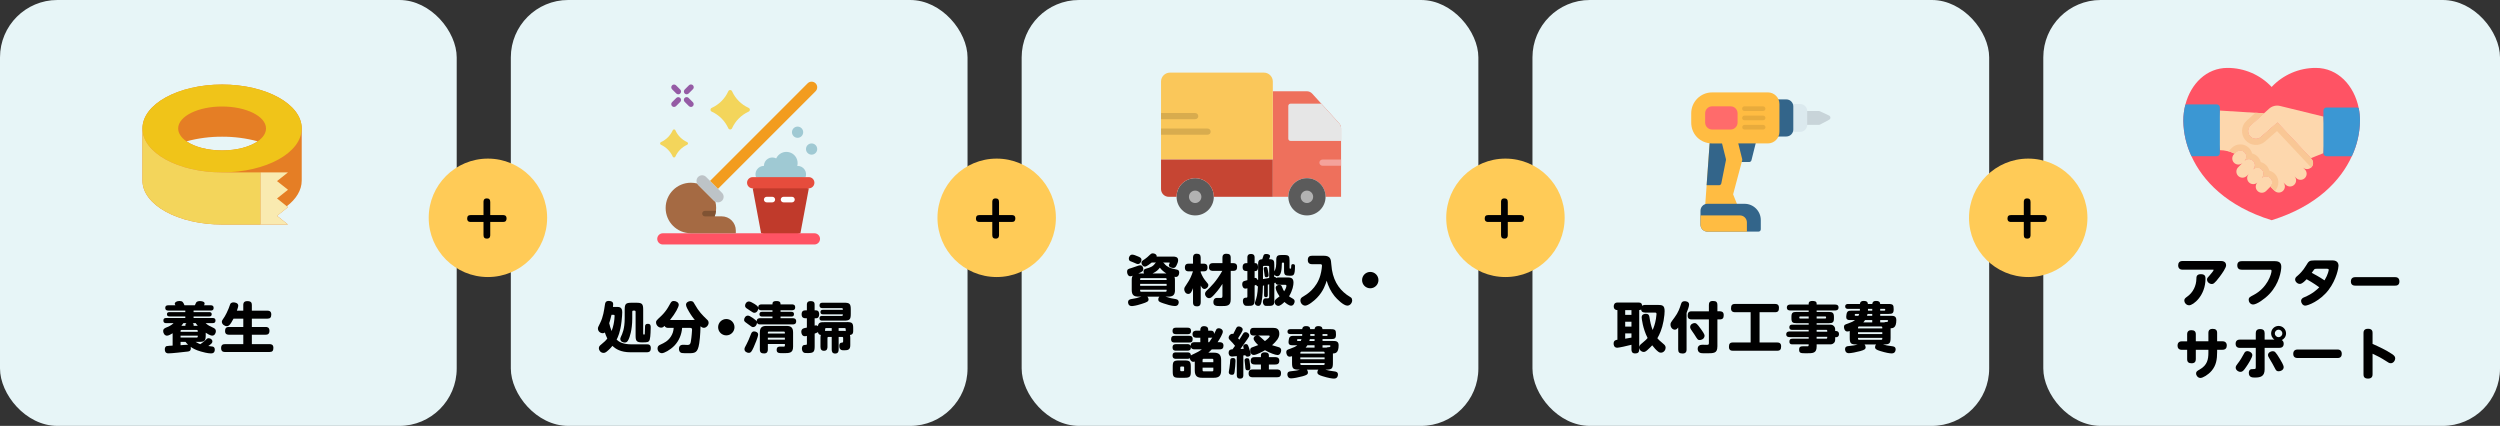 <?xml version="1.0" encoding="UTF-8"?>
<svg id="_レイヤー_2" data-name="レイヤー 2" xmlns="http://www.w3.org/2000/svg" width="1001.85" height="170.67" viewBox="0 0 1001.85 170.67">
  <rect x="0" y="0" width="1001.85" height="170.67" fill="#333333" stroke="none"/>
  <defs>
    <style>
      .cls-1 {
        fill: #f3d55b;
      }

      .cls-2 {
        fill: #e7f5f7;
      }

      .cls-3 {
        fill: #c8d4d9;
      }

      .cls-4 {
        fill: #c64533;
      }

      .cls-5 {
        fill: #ffcb57;
      }

      .cls-6 {
        fill: #fdd7ad;
      }

      .cls-7 {
        fill: #33658a;
      }

      .cls-8 {
        fill: #ff6b6b;
      }

      .cls-9 {
        fill: #805333;
      }

      .cls-10 {
        fill: #fff;
      }

      .cls-11 {
        fill: #5b5b5b;
      }

      .cls-12 {
        fill: #f9eab0;
      }

      .cls-13 {
        fill: #f29c1f;
      }

      .cls-14 {
        fill: #b2b2b2;
      }

      .cls-15 {
        fill: #9fc9d3;
      }

      .cls-16 {
        fill: #ffbc42;
      }

      .cls-17 {
        fill: #f9c795;
      }

      .cls-18 {
        fill: #ff5364;
      }

      .cls-19 {
        fill: #f4a29b;
      }

      .cls-20 {
        fill: #3b97d3;
      }

      .cls-21 {
        fill: #e8ab3c;
      }

      .cls-22 {
        fill: #a56a43;
      }

      .cls-23 {
        fill: #d8ac4e;
      }

      .cls-24 {
        fill: #e64c3c;
      }

      .cls-25 {
        fill: #955ba5;
      }

      .cls-26 {
        fill: #e57e25;
      }

      .cls-27 {
        fill: #ee705c;
      }

      .cls-28 {
        fill: #f0c419;
      }

      .cls-29 {
        fill: #c03a2b;
      }

      .cls-30 {
        fill: #bdc3c7;
      }

      .cls-31 {
        fill: #fac75a;
      }

      .cls-32 {
        fill: #dbe9ee;
      }

      .cls-33 {
        fill: #e6e6e6;
      }
    </style>
  </defs>
  <g id="_レイヤー_1-2" data-name="レイヤー 1">
    <rect class="cls-2" x="0" width="183.02" height="170.67" rx="23" ry="23"/>
    <rect class="cls-2" x="204.71" width="183.02" height="170.67" rx="23" ry="23"/>
    <rect class="cls-2" x="409.42" width="183.02" height="170.67" rx="23" ry="23"/>
    <rect class="cls-2" x="614.12" width="183.02" height="170.67" rx="23" ry="23"/>
    <rect class="cls-2" x="818.83" width="183.02" height="170.67" rx="23" ry="23"/>
    <g>
      <circle class="cls-5" cx="195.53" cy="87.29" r="23.73"/>
      <path d="M201.6,86.19c.43,0,1.4.04,1.4,1.37,0,.89-.41,1.39-1.4,1.39h-5.14v5.23c0,.46-.06,1.45-1.34,1.45-.91,0-1.36-.44-1.36-1.43v-5.25h-5.14c-.43,0-1.4-.06-1.4-1.37,0-.93.43-1.39,1.4-1.39h5.14v-5.25c0-.46.04-1.43,1.34-1.43.87,0,1.36.42,1.36,1.43v5.25h5.14Z"/>
    </g>
    <g>
      <circle class="cls-5" cx="399.41" cy="87.29" r="23.73"/>
      <path d="M405.49,86.19c.43,0,1.4.04,1.4,1.37,0,.89-.41,1.39-1.4,1.39h-5.14v5.23c0,.46-.06,1.45-1.34,1.45-.91,0-1.36-.44-1.36-1.43v-5.25h-5.14c-.43,0-1.4-.06-1.4-1.37,0-.93.43-1.39,1.4-1.39h5.14v-5.25c0-.46.04-1.43,1.34-1.43.87,0,1.36.42,1.36,1.43v5.25h5.14Z"/>
    </g>
    <g>
      <circle class="cls-5" cx="603.29" cy="87.29" r="23.73"/>
      <path d="M609.37,86.19c.43,0,1.4.04,1.4,1.37,0,.89-.41,1.39-1.4,1.39h-5.14v5.23c0,.46-.06,1.45-1.34,1.45-.91,0-1.36-.44-1.36-1.43v-5.25h-5.14c-.43,0-1.4-.06-1.4-1.37,0-.93.43-1.39,1.4-1.39h5.14v-5.25c0-.46.04-1.43,1.34-1.43.87,0,1.36.42,1.36,1.43v5.25h5.14Z"/>
    </g>
    <g>
      <circle class="cls-5" cx="812.79" cy="87.29" r="23.73"/>
      <path d="M818.86,86.19c.43,0,1.4.04,1.4,1.37,0,.89-.41,1.39-1.4,1.39h-5.14v5.23c0,.46-.06,1.45-1.34,1.45-.91,0-1.36-.44-1.36-1.43v-5.25h-5.14c-.43,0-1.4-.06-1.4-1.37,0-.93.43-1.39,1.4-1.39h5.14v-5.25c0-.46.04-1.43,1.34-1.43.87,0,1.36.42,1.36,1.43v5.25h5.14Z"/>
    </g>
    <g>
      <path d="M82.44,134.3c0,2.27-.4,2.71-2.71,2.71h-1.34c1.06.59,1.43.77,1.89.92.79-.53,1.45-1.06,1.87-1.45.81-.79.97-.95,1.47-.95.79,0,1.5.59,1.5,1.3,0,.66-.55,1.06-1.65,1.83.62.07,1.67.18,1.85.24.55.2.75.64.75,1.21,0,1.14-.66,1.52-1.5,1.52-1.36,0-3.41-.57-4.09-.77-2.02-.59-3.04-1.14-4.07-1.87.02.13.07.26.07.55,0,.99-.48,1.25-1.23,1.34-2.35.26-6.31.73-7.79.73-.48,0-1.41-.13-1.41-1.61,0-.22.02-1.08.73-1.3.35-.11,1.87-.18,2.4-.2v-4.95c-.66.42-1.63.97-2.27.97-.99,0-1.52-1.08-1.52-1.83,0-.9.59-1.19,1.63-1.61,1.5-.59,2.22-1.28,2.53-1.58h-2.88c-.33,0-1.19,0-1.19-1.03s.77-1.03,1.17-1.03h7.61v-.62h-6.27c-.73,0-1.08-.29-1.08-.88,0-.86.75-.86,1.01-.86h6.34v-.62h-6.78c-.31,0-1.25,0-1.25-1.06s.88-1.06,1.25-1.06h2.82c-.22-.4-.26-.48-.26-.66,0-.55.79-1.06,1.87-1.06,1.25,0,1.5.44,2.02,1.72h4.16c.48-1.06.55-1.17.68-1.3.4-.37,1.23-.4,1.34-.4.4,0,.9.09,1.25.22.13.04.64.24.64.77,0,.24-.07.37-.24.7h2.6c.35,0,1.25,0,1.25,1.06s-.81,1.06-1.25,1.06h-6.78v.62h6.27c.24,0,.99,0,.99.86s-.73.88-.99.88h-6.27v.62h7.59c.57,0,1.19.13,1.19,1.03,0,.81-.46,1.03-1.19,1.03h-2.77c.9.86,1.8,1.28,2.68,1.67,1.03.44,1.43.77,1.43,1.58,0,.68-.46,1.76-1.45,1.76-.84,0-2.18-.88-2.62-1.17v.95ZM72.36,132.97h6.89v-.33c0-.26-.15-.42-.4-.42h-6.07c-.29,0-.42.18-.42.42v.33ZM79.25,134.52h-6.89v.75h6.49c.26,0,.4-.15.4-.42v-.33ZM72.36,138.34c.44-.02,2.55-.22,3.01-.2-.51-.48-.77-.79-1.03-1.14h-1.98v1.34ZM74.3,130.55c0-.55,0-.84.48-1.06h-1.28c-.22.31-.42.59-.81,1.06h1.61ZM79.25,130.55c-.44-.51-.64-.77-.81-1.06h-1.23c.4.22.4.55.4,1.06h1.65Z"/>
      <path d="M97.49,124.5v-2.31c0-.42.02-1.52,1.61-1.52,1.43,0,1.83.57,1.83,1.52v2.31h6.27c.37,0,1.52,0,1.52,1.52,0,1.25-.53,1.67-1.52,1.67h-6.27v3.34h5.54c.46,0,1.52.04,1.52,1.54,0,1.36-.81,1.56-1.52,1.56h-5.54v3.78h7.13c.44,0,1.5.02,1.5,1.47,0,1.19-.42,1.67-1.5,1.67h-17.93c-.42,0-1.52,0-1.52-1.56,0-1.3.7-1.58,1.52-1.58h7.37v-3.78h-5.81c-.44,0-1.5-.07-1.5-1.45,0-1.08.4-1.65,1.5-1.65h5.81v-3.34h-3.92c-1.39,2.71-2,3.01-2.71,3.01-.92,0-1.96-.79-1.96-1.72,0-.46.07-.57,1.19-2.22.24-.35,1.19-2.22,1.54-3.19.62-1.78.66-1.89.95-2.11.24-.2.59-.29.95-.29.26,0,1.94.07,1.94,1.34,0,.48-.48,1.78-.55,1.98h2.57Z"/>
    </g>
    <g>
      <path d="M259.16,137.98c.79,0,1.65.11,1.65,1.54,0,1.1-.42,1.65-1.65,1.65h-6.47c-4.03,0-6.05-1.39-7.26-2.57-.44.57-1.3,1.5-2.29,2.29-.57.44-.92.53-1.3.53-1.12,0-1.85-1.03-1.85-1.91,0-.68.4-1.03.92-1.45,1.25-.99,1.94-1.69,2.46-2.4-.42-.86-.77-1.74-.99-2.44-.11.11-.35.31-.86.31-.95,0-1.91-.75-1.91-1.87,0-.46.09-.59.92-2.29,1.21-2.42,1.54-5.04,1.83-6.91.15-1.1.29-1.87,1.63-1.87.44,0,.99.11,1.36.4.37.29.37.73.37.97,0,.2,0,.29-.09,1.03h1.43c1.06,0,2.29,0,2.29,2.13,0,.64-.09,2.2-.29,3.81-.51,4.25-1.41,6.09-1.96,7.17.97.92,2.53,1.89,5.94,1.89h6.09ZM245.06,126.14c-.4,1.74-.75,2.84-.92,3.37.26,1.14.51,2.09.95,3.17.77-1.98,1.01-3.81,1.1-4.64.04-.46.11-1.28.11-1.47,0-.4-.24-.42-.53-.42h-.7ZM254.96,121.32c2.31,0,2.79.42,2.79,2.77v9.51c0,.4.07.48.33.48.33,0,.35,0,.37-1.87.02-1.47.04-1.76.2-2.02.2-.37.62-.42.9-.42,1.21,0,1.21.7,1.21,1.52,0,.2-.04,3.7-.37,4.75-.35,1.17-.97,1.17-3.17,1.17s-2.51-.7-2.51-2.73v-9.57c0-.29-.18-.44-.46-.44h-.42c-.31,0-.46.15-.46.44v2.68c0,4.82-1.1,7.64-1.43,8.34-.46,1.01-.84,1.34-1.58,1.34-.59,0-1.78-.29-1.78-1.47,0-.13,0-.31.22-.79.59-1.23,1.54-3.19,1.54-7.44v-3.48c0-2.31.44-2.77,2.77-2.77h1.85Z"/>
      <path d="M277.68,128.21c.29,0,.46,0,.75.02-.46-.57-1.28-1.58-2.31-3.32-.46-.79-1.21-2.05-1.21-2.79,0-.88.95-1.47,1.87-1.47s1.14.42,1.56,1.19c1.76,3.12,3.06,4.36,4.99,6.23.26.24.64.59.64,1.28,0,.95-.9,2.02-1.91,2.02-.59,0-1.03-.37-1.34-.62,0,.2-.07,4.07-.51,6.84-.62,3.96-1.74,3.96-4.53,3.96-.59,0-2.05,0-2.46-.09-1.1-.26-1.14-1.39-1.14-1.65,0-1.65,1.32-1.65,1.8-1.65.24,0,1.41.07,1.63.07,1.08,0,1.21-.66,1.34-1.41.33-1.8.48-4.6.48-4.66,0-.29,0-.77-.75-.77h-3.23c-.2,2.66-1.25,5.21-3.1,7.13-1.74,1.78-4.11,3.01-4.99,3.01-.99,0-1.76-.81-1.76-1.91,0-.88.48-1.21,1.12-1.5,1.58-.73,3.08-1.43,4.27-3.32.68-1.08.99-2.13,1.08-3.41h-2.13c-.31,0-1.21,0-1.5-.79-.4.35-.77.7-1.39.7-1.1,0-2.05-1.01-2.05-2.11,0-.62.04-.68,2.18-2.68.9-.84,2.09-2.35,2.66-3.37l.9-1.58c.37-.66.68-.95,1.36-.95.97,0,2,.59,2,1.54,0,.77-1.23,3.3-3.5,6.07h9.18Z"/>
      <path d="M294.34,131.12c0,1.78-1.45,3.28-3.28,3.28s-3.28-1.47-3.28-3.28,1.47-3.28,3.28-3.28,3.28,1.47,3.28,3.28Z"/>
      <path d="M309.56,121.98c0-.62,0-1.34,1.56-1.34s1.67.64,1.67,1.34h4.53c.46,0,1.34.04,1.34,1.17,0,1.01-.64,1.19-1.34,1.19h-4.53v.62h4.31c.4,0,1.08.07,1.08.95,0,.75-.46.95-1.08.95h-4.31v.66h4.91c.31,0,1.36,0,1.36,1.23s-.99,1.25-1.36,1.25h-13.09c-.51,0-.97-.07-1.25-.66,0,.79-.68,1.74-1.56,1.74-.44,0-.53-.07-1.91-1.1-.18-.13-1.01-.73-1.17-.86-.35-.29-.53-.48-.53-.92,0-.79.62-1.72,1.5-1.72.46,0,.92.2,2.11,1.03,1.08.77,1.28,1.01,1.45,1.3-.07-1.3,1.1-1.3,1.36-1.3h4.95v-.66h-4.14c-.42,0-1.08-.07-1.08-.92,0-.75.42-.97,1.08-.97h4.14v-.62h-4.38c-.35,0-1.08-.02-1.28-.75,0,.51-.51,1.76-1.58,1.76-.44,0-.57-.09-1.72-.86-.22-.15-1.23-.79-1.43-.95-.4-.33-.59-.57-.59-1.06,0-.84.68-1.67,1.56-1.67.53,0,1.36.48,2.18.97,1.32.81,1.45,1.23,1.54,1.52-.04-.99.44-1.32,1.32-1.32h4.38ZM303.82,134.04c0,.97-1.36,4.16-1.85,5.24-.77,1.65-1.12,2.13-1.85,2.13-.81,0-1.78-.53-1.78-1.45,0-.48.15-.79.9-2.16.51-.92.97-2.09,1.63-3.74.26-.66.48-1.25,1.34-1.25.73,0,1.61.44,1.61,1.23ZM307.71,137.85v2.18c0,.62-.13,1.61-1.47,1.61-1.19,0-1.74-.37-1.74-1.61v-6.8c0-2.07.97-2.62,2.62-2.62h8.08c1.65,0,2.62.55,2.62,2.62v5.68c0,2.62-1.43,2.62-3.98,2.62-1.69,0-2.6,0-2.6-1.34s1.01-1.3,1.43-1.3c.2,0,1.08.02,1.25.02.46,0,.62-.04.62-.59v-.46h-6.82ZM307.71,133.65h6.82v-.35c0-.26-.13-.42-.42-.42h-5.98c-.29,0-.42.15-.42.42v.35ZM314.53,135.32h-6.82v.79h6.82v-.79Z"/>
      <path d="M339.42,129.07c2.09,0,2.49.4,2.49,2.49v1.12c0,1.19-.59,1.5-1.3,1.56.13.51.13.99.13,1.21v2.88c0,1.72-.79,2.05-2.4,2.05-.86,0-2,0-2-1.74,0-.35.04-1.25.86-1.32.48-.02.68-.04.68-.59v-1.3c0-.29-.15-.42-.44-.42h-1.36v5.06c0,.46-.02,1.61-1.39,1.61-1.17,0-1.39-.81-1.39-1.61v-5.06h-1.28c-.26,0-.42.15-.42.42v3.54c0,.55-.07,1.61-1.39,1.61-1.08,0-1.41-.68-1.41-1.61v-3.52c0-.29,0-.73.13-1.23-.35-.04-.99-.15-1.12-1.14-.18.11-.37.26-1.34.62v5.06c0,2.33-.46,2.73-2.86,2.73-.97,0-1.3,0-1.72-.37-.35-.31-.53-.92-.53-1.47,0-.9.4-1.45,1.34-1.45.53,0,.66,0,.66-.55v-3.04c-.2.04-.51.13-.84.13-1.1,0-1.41-1.14-1.41-1.8,0-.53.22-.99.68-1.25.29-.15.42-.18,1.56-.42v-3.74h-.57c-.46,0-1.54-.04-1.54-1.58,0-1.36.79-1.58,1.54-1.58h.57v-2.29c0-.37,0-1.41,1.47-1.41s1.63.66,1.63,1.41v2.29h.55c1.17,0,1.28,1.06,1.28,1.54,0,.7-.2,1.63-1.25,1.63h-.57v2.95c.15-.04.33-.11.57-.11.26,0,.51.07.75.33.18-1.61,1.23-1.61,2.49-1.61h9.13ZM329.76,125.97c-.7,0-.97-.37-.97-.9s.24-.92.97-.92h8.01c0-.22-.02-.4-.07-.51s-.15-.15-.35-.15h-7.7c-.31,0-1.23,0-1.23-1.08s.9-1.1,1.23-1.1h8.56c2.29,0,2.73.42,2.73,2.73v1.74c0,2.27-.42,2.71-2.73,2.71h-8.74c-.26,0-1.06,0-1.06-.92s.66-.97,1.06-.97h7.88c.4,0,.4-.22.42-.62h-8.01ZM330.66,132.66c.42-.07.7-.07,1.01-.07h1.63v-1.12h-2.22c-.2,0-.42.09-.42.37v.81ZM336.07,131.47v1.12h1.78c.26,0,.57,0,1.06.09v-.84c0-.24-.2-.37-.42-.37h-2.42Z"/>
    </g>
    <g>
      <path d="M470.87,116.25c0,2.05-.95,2.62-2.62,2.62h-1.17c1.83.62,2.55.75,4.11.99.86.13,1.17.66,1.17,1.28,0,.18-.02,1.5-1.52,1.5-1.3,0-3.56-.7-4.62-1.08-1.63-.55-2.05-.79-2.05-1.56,0-.18,0-.68.46-1.12h-4.84c.4.44.48.88.48,1.12,0,.79-.59,1.1-2.75,1.78-1.39.44-2.13.62-2.6.7-.77.15-1.21.18-1.34.18-1.52,0-1.52-1.39-1.52-1.54,0-.99.81-1.19,1.34-1.28,2-.33,2.11-.35,3.96-.97h-1.21c-1.65,0-2.62-.55-2.62-2.62v-4.05c0-.92.18-1.36.4-1.72-.51.18-.7.24-.99.24-.84,0-1.28-1.03-1.28-1.8,0-1.01.46-1.14,1.61-1.47.92-.29,1.12-.35,2.35-.79.68-.24.97-.35,1.3-.35,1.03,0,1.25,1.12,1.25,1.54,0,.77-.44,1.06-2,1.74h2.29c-.09-.15-.2-.37-.2-.77,0-.77.44-.99.95-1.14,1.65-.46,2.73-.77,3.63-2.05.09-.13.22-.29.46-.42h-1.76c-.66.55-2.07,1.63-2.71,1.63-.73,0-1.39-.7-1.39-1.5,0-.62.15-.73,1.39-1.54.75-.51,1.12-.88,2.05-1.76.26-.26.57-.51,1.12-.51.73,0,1.65.48,1.52,1.3h6.67c.46,0,1.94,0,1.94,1.41,0,.77-.33,1.45-.66,2.13-.33.66-.62,1.01-1.28,1.01-.07,0-1.78-.04-1.78-1.14,0-.13.04-.22.26-.66.04-.09.07-.13.07-.2,0-.18-.24-.18-.29-.18h-2.42c.31.13.35.2.75.66.88,1.08,2.38,1.63,3.17,1.8,1.87.4,2.07.44,2.35.73.18.2.26.51.26.86,0,.97-.53,1.74-1.36,1.74-.2,0-.42-.04-.53-.07.13.4.18.77.18,1.28v4.05ZM453.76,102.04c.55,0,1.39.33,2.35.75.73.31,1.32.57,1.32,1.34,0,.73-.53,1.69-1.47,1.69-.26,0-.42-.07-1.65-.62-.22-.09-1.21-.46-1.41-.57-.18-.11-.53-.31-.53-1.06,0-.44.37-1.54,1.39-1.54ZM467.51,112.2v-.33c0-.29-.15-.42-.42-.42h-9.77c-.29,0-.42.13-.42.42v.33h10.61ZM456.9,113.77v.77h10.61v-.77h-10.61ZM456.9,116.12v.37c0,.26.13.42.42.42h9.77c.26,0,.42-.15.42-.42v-.37h-10.61ZM467.42,109.59c-1.01-.62-1.91-1.39-2.62-2.33-.64.86-1.36,1.58-2.93,2.33h5.54Z"/>
      <path d="M481.17,121.16c0,.55-.09,1.61-1.43,1.61-1.06,0-1.65-.35-1.65-1.61v-5.68c-.48,1.32-.9,2.31-1.91,2.31s-1.61-1.01-1.61-1.83c0-.64.15-.86,1.06-2.2,1.23-1.8,1.78-3.06,2.44-5.02h-1.74c-.44,0-1.5-.02-1.5-1.52,0-1.36.79-1.56,1.5-1.56h1.76v-2.38c0-.37,0-1.61,1.45-1.61,1.1,0,1.63.44,1.63,1.61v2.38h1.23c.46,0,1.5.04,1.5,1.54,0,1.3-.75,1.54-1.5,1.54h-1.23v.37c.55,1.5,1.34,2.73,1.98,3.48,1.03,1.21,1.08,1.28,1.08,1.69,0,.79-.77,1.52-1.58,1.52-.64,0-.99-.48-1.47-1.36v6.71ZM486.12,108.55c-.44,0-1.63-.02-1.63-1.43,0-1.12.4-1.67,1.63-1.67h3.76v-2.13c0-.75.18-1.63,1.52-1.63,1.25,0,1.8.35,1.8,1.63v2.13h.95c.48,0,1.61.04,1.61,1.47,0,1.1-.4,1.63-1.61,1.63h-.95v11.4c0,2.71-1.47,2.71-3.96,2.71-1.91,0-2.99-.04-2.99-1.63,0-.62.22-1.65,1.45-1.65.29,0,1.45.04,1.72,0,.44-.09.46-.44.46-.73v-4.88c-1.36,2.2-2.88,3.87-3.34,4.36-.92.99-1.39,1.36-2,1.36-.84,0-1.63-.84-1.63-1.72,0-.48.18-.84.77-1.41,1.5-1.43,3.74-3.56,6.14-7.81h-3.7Z"/>
      <path d="M502.77,111.37c.64-.09.99.24,1.21.84.09-.02.11-.04.2-.07v-6.05c0-1.08,0-2.18,1.65-2.2.4-1.21.51-1.58.57-1.67.15-.24.4-.44,1.01-.44.7,0,1.56.24,1.56.88,0,.31-.26.84-.44,1.21,1.89,0,2.13.53,2.13,2.22v2.68c.75-1.32.79-2.11.79-4.73,0-1.67.79-1.85,2.22-1.85h.88c1.89,0,2.22.37,2.22,2.22v2.75c0,.51.13.51.37.51.26,0,.26-.26.29-.75.02-.68.04-1.08.73-1.08.79,0,.79.59.79.77,0,3.89-.57,3.89-2.09,3.89-1.91,0-2.29-.29-2.29-2.18v-2.79c0-.2-.13-.31-.31-.31-.37,0-.55,0-.57.37-.07,2.05-.15,5.1-1.83,5.1-.18,0-.79-.04-1.21-.66v.97c.57-.02.75.24.84.4.2-.15.44-.22.9-.22h3.21c1.43,0,2.75,0,2.75,2.07,0,.97-.29,3.01-1.78,5.5.26.18.64.46,1.3.81.4.22.95.53.95,1.19,0,.55-.4,1.76-1.43,1.76-.95,0-2.29-1.17-2.66-1.5-.68.68-1.74,1.58-2.46,1.58s-1.47-.64-1.47-1.58c0-.62.31-.95.77-1.32.4-.31,1.06-.84,1.19-.92-1.34-1.94-1.54-3.06-1.54-3.39,0-.81.73-1.21,1.52-1.21.62,0,.81.26,1.06.92.35.9.57,1.3.81,1.65.84-1.25.9-2,.9-2.16,0-.37-.15-.44-.44-.44h-2.66c-.48,0-1.08-.07-1.32-.88-.15.07-.18.09-.42.18v7.28c0,1.87-.88,1.87-2.82,1.87-.59,0-.81-.02-1.03-.13-.53-.29-.73-.99-.73-1.5,0-.35.09-1.41,1.1-1.41h.81c.35,0,.62-.04.62-.62v-4.99c-.07.02-.46.11-.57.13v4.22c0,.33-.04.81-.73.81-.75,0-.75-.57-.75-.81v-3.9l-.48.11c-.07,2.22-.09,3.34-.26,4.69-.37,3.12-.86,3.39-1.63,3.39-.64,0-1.32-.42-1.32-1.1,0-.18.07-.4.2-.79.48-1.41.84-2.51,1.03-5.92-.53-.11-.64-.4-.75-.64-.13.07-.22.11-.59.29v5.99c0,2.16-1.03,2.16-2.68,2.16-.22,0-.68,0-.88-.04-.68-.11-1.14-.88-1.14-1.85,0-1.39.84-1.39,1.36-1.39.33,0,.44-.11.44-.57v-3.21c-.18.07-.48.15-.79.15-.86,0-1.28-.86-1.28-1.74s.4-1.14.75-1.28c0-.02,1.25-.35,1.32-.37v-3.65h-.37c-.84,0-1.54-.29-1.54-1.58,0-1.52,1.06-1.58,1.54-1.58h.37v-2.27c0-.4,0-1.41,1.45-1.41s1.45,1.03,1.45,1.41v2.27h.31c.92,0,1.06.99,1.06,1.63,0,.26,0,1.54-1.06,1.54h-.31v2.73ZM508.62,106.97c0-.24-.13-.42-.4-.42h-1.69c-.26,0-.4.15-.4.42v4.86c1.85-.31,2.18-.37,2.49-.44v-4.42ZM508.07,108.22c.22,1.01.31,1.83.31,2.09,0,.79-.79.79-.9.79-.59,0-.64-.33-.73-1.08-.04-.4-.35-2.22-.35-2.4,0-.44.35-.66.88-.66s.59.35.79,1.25Z"/>
      <path d="M525.83,105.87c-.42,0-1.74-.02-1.74-1.63,0-1.36.7-1.76,1.74-1.76h4.64c2.79,0,2.9,1.52,3.04,3.48.4,5.92,2.79,9.66,6.18,12.15.26.2,1.52.95,1.74,1.14.31.29.44.7.44,1.12,0,1.08-.88,2.11-1.94,2.11-1.52,0-4.11-2.57-5.1-3.78-1.5-1.83-2.51-3.96-3.19-6.21-.37,1.21-1.23,4.16-3.92,6.91-1.19,1.23-3.52,3.08-4.66,3.08-1.03,0-1.94-.95-1.94-2.11,0-.84.51-1.19,1.17-1.56,1.23-.73,5.32-3.12,6.84-8.54.51-1.8.64-3.63.64-3.76,0-.57-.29-.64-.79-.64h-3.15Z"/>
      <path d="M552.4,112.25c0,1.78-1.45,3.28-3.28,3.28s-3.28-1.47-3.28-3.28,1.47-3.28,3.28-3.28,3.28,1.47,3.28,3.28Z"/>
      <path d="M476.61,134.58c.35,0,1.34,0,1.34,1.28,0,1.01-.4,1.41-1.34,1.41h-5.94c-.35,0-1.36,0-1.36-1.28,0-1.08.48-1.41,1.36-1.41h5.94ZM488.72,137.13c.35,0,1.58,0,1.58,1.34,0,.99-.37,1.54-1.58,1.54h-3.1c-.7.73-1.12,1.1-1.39,1.32h2.2c1.8,0,2.93.59,2.93,2.93v4.2c0,2.33-1.1,2.93-2.93,2.93h-4.71c-1.8,0-2.93-.57-2.93-2.93v-3.59c-.2.07-.35.13-.59.13-.73,0-1.3-.68-1.39-1.47-.15.13-.31.26-1.03.26h-4.53c-.37,0-1.36,0-1.36-1.28s.86-1.3,1.36-1.3h4.62c.37,0,1.32,0,1.36,1.23.18-.13.29-.2,1.56-.79.92-.44,1.74-.84,2.84-1.65h-2.88c-.53,0-1.28-.07-1.52-.92.04,1.28-.68,1.45-1.36,1.45h-4.62c-.4,0-1.36,0-1.36-1.3,0-1.19.77-1.32,1.36-1.32h4.62c.35,0,1.06.02,1.3.79-.07-1.28.7-1.58,1.58-1.58h2.27v-1.78h-1.52c-.35,0-1.61,0-1.61-1.41,0-1.3.99-1.43,1.61-1.43h1.52v-.37c0-.79.44-1.43,1.47-1.43.68,0,1.69.15,1.69,1.43v.37h1.08c.81,0,1.25.35,1.3,1.3.18-.4.75-1.61.9-1.83.24-.33.66-.44.95-.44.7,0,1.63.48,1.63,1.39,0,.77-1.19,2.88-2.09,4.2h.77ZM475.93,131.32c.37,0,1.36,0,1.36,1.3s-.9,1.3-1.36,1.3h-4.69c-.37,0-1.36,0-1.36-1.28s.86-1.32,1.36-1.32h4.69ZM477.21,148.9c0,2.05-.37,2.49-2.49,2.49h-2.27c-2.09,0-2.49-.42-2.49-2.49v-1.96c0-2.09.4-2.49,2.51-2.49h2.22c2.09,0,2.51.37,2.51,2.49v1.96ZM474.52,147.28c0-.24-.13-.4-.4-.4h-.75c-.26,0-.4.15-.4.4v1.08c0,.24.13.4.4.4h.75c.26,0,.4-.13.4-.4v-1.08ZM486.23,145.14v-.9c0-.31-.15-.46-.46-.46h-3.39c-.31,0-.46.15-.46.46v.9h4.31ZM486.23,147.34h-4.31v1.01c0,.31.15.46.46.46h3.39c.31,0,.46-.15.46-.46v-1.01ZM484.56,137.13c.48-.68.79-1.12,1.25-1.85-.13.02-.26.07-.59.07h-1.03v1.78h.37Z"/>
      <path d="M495.64,142.7c-.64.07-1.69.18-1.89.18-1.34,0-1.39-1.23-1.39-1.47,0-1.36,1.03-1.41,1.56-1.43.33-.46.79-1.08,1.01-1.39-.55-.79-1.47-1.69-1.56-1.78-.73-.73-1.01-1.01-1.01-1.52,0-.7.68-1.52,1.5-1.52.18,0,.26.04.35.07.44-.81.51-.95.88-1.72.46-.99.64-1.3,1.34-1.3.64,0,1.56.44,1.56,1.23,0,.35-.2.79-.64,1.54-.42.75-.86,1.41-1.21,1.96.07.09.42.48.51.57.4-.59.7-1.06,1.25-2,.42-.7.66-1.01,1.25-1.01.77,0,1.47.59,1.47,1.32,0,.4-.22.7-.68,1.39-.92,1.36-1.87,2.71-2.84,4.03.44-.02.99-.04,1.32-.07-.11-.44-.2-.77-.2-.99,0-.68.73-.9,1.12-.9.59,0,.77.37,1.1,1.3.22.66.75,2.18.75,2.77,0,.64-.62.97-1.23.97-.66,0-.81-.35-.9-.59-.44.07-.59.09-.81.11v7.92c0,.53-.07,1.36-1.32,1.36s-1.3-.95-1.3-1.36v-7.66ZM495.12,144.64c0,1.19-.22,3.21-.37,4.33-.11.68-.18,1.23-1.08,1.23-.29,0-.7-.07-.97-.33-.13-.11-.29-.33-.29-.7,0-.26.24-1.41.26-1.63.26-1.89.26-2.16.31-2.95.02-.73.18-1.12,1.12-1.12,1.01,0,1.01.73,1.01,1.17ZM500.77,144.88c.24,1.43.29,2.33.29,2.44,0,.33,0,1.08-1.03,1.08-.92,0-.95-.44-1.03-1.67-.02-.37-.24-1.98-.24-2.31,0-.88.86-.88.88-.88.92,0,.97.29,1.14,1.34ZM508.49,148.05h3.15c.51,0,1.72,0,1.72,1.45s-.66,1.69-1.74,1.69h-9.53c-.53,0-1.72-.02-1.72-1.47,0-1.3.53-1.67,1.72-1.67h3.21v-1.98h-2.4c-.48,0-1.69,0-1.69-1.41s.86-1.54,1.69-1.54h2.4v-.68c0-1.03.84-1.25,1.5-1.25.81,0,1.69.18,1.69,1.25v.68h2.49c.46,0,1.69,0,1.69,1.41s-.9,1.54-1.69,1.54h-2.49v1.98ZM502.4,134.47c-.37,0-1.47,0-1.47-1.52,0-1.43.88-1.56,1.47-1.56h7.85c1.32,0,2.42.4,2.42,2.35,0,.31,0,1.21-.77,2.31-.51.73-1.45,1.69-2.13,2.29.44.15,2.66.75,2.88.86.42.2.77.55.77,1.17s-.35,1.91-1.45,1.91c-.84,0-3.21-.86-5.04-1.94-.92.55-3.41,1.91-4.51,1.91-1.01,0-1.43-.99-1.43-1.91,0-.77.48-1.01.68-1.1.29-.15,2.13-.79,2.55-.95-.68-.62-1.85-1.8-1.85-2.6,0-.68.53-1.12,1.25-1.23h-1.23ZM504.14,134.47c.33.04.62.31.7.37.31.26,1.74,1.56,2.07,1.85,1.61-1.19,1.91-1.78,1.91-1.94,0-.29-.29-.29-.42-.29h-4.27Z"/>
      <path d="M531.44,148.13h-.37c1.21.37,1.78.44,3.65.7.55.07,1.45.18,1.45,1.28,0,.15-.02,1.61-1.58,1.61-.79,0-2.35-.26-4.62-.97-1.5-.46-2.05-.81-2.05-1.56,0-.4.13-.77.4-1.06h-4.62c.29.33.44.7.44,1.12,0,.77-.51,1.08-2.16,1.54-1.58.44-3.7.84-4.58.84-1.36,0-1.5-1.23-1.5-1.54,0-1.14.75-1.25,1.45-1.32,1.76-.2,2.38-.24,3.63-.64h-.48c-2.27,0-2.73-.4-2.73-2.68v-2.71c-.15.04-.57.2-.95.2-1.1,0-1.36-1.3-1.36-1.83,0-.81.35-.95,1.58-1.36,1.47-.51,2.16-.86,2.84-1.39h-2.13c-.88,0-1.39-.37-1.39-1.23,0-.2.11-1.36.31-1.78.35-.75,1.03-.75,1.65-.75h3.5c.02-.11.02-.13.02-.22v-.51h-4.75c-.24,0-1.14,0-1.14-.97s.9-.99,1.14-.99h4.75c.09-.79.53-1.23,1.5-1.23,1.12,0,1.63.29,1.72,1.23h1.74c.09-.86.59-1.23,1.47-1.23,1.12,0,1.61.31,1.72,1.23h3.32c1.85,0,2.07.42,2.07,2.11,0,1.56-.42,1.87-2.07,1.87h-3.32v.75h4.27c1.08,0,2.18.09,2.18,1.72,0,3.08-1.28,3.26-2.29,3.3v3.78c0,2.29-.44,2.68-2.71,2.68ZM521.27,136.65c.15-.37.2-.44.29-.75h-1.41c-.15,0-.37,0-.37.46,0,.22.15.29.35.29h1.14ZM521.1,141.71h9.73v-.35c0-.24-.13-.42-.4-.42h-8.93c-.26,0-.4.18-.4.42v.35ZM530.82,143.23h-9.73v.75h9.73v-.75ZM521.1,145.49v.37c0,.26.15.4.4.4h8.93c.26,0,.4-.15.4-.4v-.37h-9.73ZM526.8,139.29v-.92h-2.88c-.22.37-.44.62-.7.92h3.59ZM526.8,135.9h-1.89c-.07.31-.15.62-.2.75h2.09v-.75ZM525.08,134.6h1.72v-.73h-1.72v.73ZM529.99,134.6h1.63c.18,0,.4-.07.4-.31,0-.2,0-.42-.4-.42h-1.63v.73ZM531.64,139.29c.24-.15.42-.15.73-.15.2,0,.79,0,.79-.46,0-.31-.26-.31-.4-.31h-2.77v.92h1.65Z"/>
    </g>
    <g>
      <path d="M664.26,122.19c1.96,0,2.82.22,2.82,2.49,0,.66-.09,2.09-.42,3.89-.62,3.34-1.58,5.41-2.49,6.98.53.64.59.66,2.53,2.35.35.29.79.7.79,1.47,0,.81-.7,1.96-1.89,1.96-.26,0-.62-.02-1.14-.44-.81-.64-1.54-1.45-2.35-2.51-.33.35-1.03,1.12-2.05,2-.7.62-1.12.66-1.41.66-.79,0-1.65-.66-1.76-1.74v.73c0,1.21-.53,1.61-1.65,1.61-1.43,0-1.45-1.14-1.45-1.61v-1.87c-1.72.46-5.02,1.19-5.7,1.19-1.41,0-1.45-1.39-1.45-1.67,0-1.3.95-1.45,1.52-1.54v-11.86c-.44-.04-1.47-.13-1.47-1.52,0-.68.31-1.52,1.47-1.52h8.54c.95,0,1.28.37,1.36,1.28.37-.24.77-.33,1.19-.33h5.02ZM653.79,124.28h-2.51v1.91h2.51v-1.91ZM653.79,128.93h-2.51v1.94h2.51v-1.94ZM651.28,135.73c.53-.09,1.87-.31,2.51-.44v-1.69h-2.51v2.13ZM659.25,125.25c-.77,0-1.5-.22-1.58-1.23-.15.11-.29.22-.77.24v14.81c.07-.66.57-1.08,1.23-1.61,1.3-1.03,1.8-1.61,2.13-2-1.96-3.83-2.38-7.9-2.38-8.27,0-1.25,1.06-1.43,1.67-1.43,1.17,0,1.36.68,1.47,1.43.26,1.8.64,3.43,1.25,5.06.37-.84.97-2.27,1.34-4.53.04-.31.22-1.58.22-1.89,0-.48-.26-.57-.64-.57h-3.96Z"/>
      <path d="M675.88,140.04c0,.55-.07,1.63-1.56,1.63-1.32,0-1.8-.46-1.8-1.63v-8.8c-.35.44-.7.88-1.34.88-.9,0-1.74-.86-1.74-2.02,0-.7.04-.75,1.58-2.82,1.56-2.09,2.09-3.72,2.62-5.39.22-.68.46-1.19,1.47-1.19.2,0,1.78,0,1.78,1.34,0,.79-.53,2.11-1.01,3.37v14.63ZM688.22,138.87c0,2.71-1.41,2.71-4.4,2.71-.79,0-1.91,0-2.35-.13-1.14-.35-1.14-1.5-1.14-1.67,0-1.41,1.17-1.63,1.98-1.63.26,0,1.43.04,1.67.04.77,0,.84-.18.84-.79v-9.4h-6.89c-.66,0-1.61-.13-1.61-1.47,0-1.21.37-1.78,1.61-1.78h6.89v-2.53c0-.84.24-1.61,1.54-1.61.31,0,1.1.07,1.36.26.51.4.51,1.08.51,1.34v2.53h.92c.66,0,1.61.15,1.61,1.5,0,1.17-.33,1.76-1.61,1.76h-.92v10.87ZM681.14,136.28c-.75,0-.86-.2-2.09-2.18-.2-.31-1.01-1.5-1.34-1.96-.37-.53-.4-.84-.4-1.06,0-1.19,1.19-1.61,1.76-1.61.62,0,.9.09,2.57,2.42,1.54,2.13,1.5,2.49,1.43,2.86-.18,1.14-1.32,1.52-1.94,1.52Z"/>
      <path d="M705.14,137.24h7c.75,0,1.63.2,1.63,1.52,0,1.23-.35,1.8-1.63,1.8h-17.67c-.75,0-1.61-.2-1.61-1.52,0-1.21.33-1.8,1.61-1.8h7.08v-12.12h-6.23c-.59,0-1.63-.09-1.63-1.52,0-1.25.4-1.8,1.63-1.8h15.97c.81,0,1.61.22,1.61,1.54,0,1.23-.33,1.78-1.61,1.78h-6.16v12.12Z"/>
      <path d="M735.43,136.19c0,.79-.44,1.19-.57,1.3-.55.51-1.06.51-1.65.51h-5.21v.86c0,2.71-1.52,2.71-3.96,2.71s-3.06,0-3.06-1.5c0-1.3.86-1.3,1.63-1.3h1.87c.31-.04.31-.22.33-.77h-6.49c-.35,0-1.23,0-1.23-1.06,0-.9.37-1.21,1.23-1.21h6.49v-.64h-7.64c-.29,0-1.36,0-1.36-1.12s1.08-1.14,1.36-1.14h7.64v-.64h-6.58c-.29,0-1.17,0-1.17-1.03s.86-1.06,1.17-1.06h6.58v-.59h-4.95c-1.5,0-1.96-.37-1.96-1.96v-.59c0-1.58.46-1.96,1.96-1.96h4.95v-.59h-7.39c-.31,0-1.36,0-1.36-1.17s1.08-1.19,1.36-1.19h7.39v-.37c0-.95.88-1.08,1.43-1.08,1.01,0,1.76.18,1.76,1.08v.37h7.42c.29,0,1.36,0,1.36,1.17s-1.06,1.19-1.36,1.19h-7.42v.59h4.95c1.45,0,1.98.44,1.98,1.96v.59c0,1.58-.46,1.96-1.98,1.96h-4.95v.59h5.21c.57,0,1.14,0,1.67.53.55.55.55,1.1.55,1.67v.35h.37c.66,0,1.17.44,1.17,1.23,0,.9-.57,1.25-1.17,1.25h-.37v1.06ZM724.81,127.65v-.84h-3.39c-.22,0-.37.11-.37.33,0,.29,0,.51.37.51h3.39ZM728,127.65h3.39c.24,0,.4-.09.4-.33,0-.29,0-.51-.4-.51h-3.39v.84ZM728,132.18v.75h4.25v-.35c0-.26-.15-.4-.4-.4h-3.85ZM732.24,134.98h-4.25v.75h3.85c.26,0,.4-.15.4-.4v-.35Z"/>
      <path d="M754.93,138.04h-.37c1.21.37,1.78.44,3.65.7.55.07,1.45.18,1.45,1.28,0,.15-.02,1.61-1.58,1.61-.79,0-2.35-.26-4.62-.97-1.5-.46-2.05-.81-2.05-1.56,0-.4.13-.77.4-1.06h-4.62c.29.33.44.7.44,1.12,0,.77-.51,1.08-2.16,1.54-1.58.44-3.7.84-4.58.84-1.36,0-1.5-1.23-1.5-1.54,0-1.14.75-1.25,1.45-1.32,1.76-.2,2.38-.24,3.63-.64h-.48c-2.27,0-2.73-.4-2.73-2.68v-2.71c-.15.04-.57.2-.95.2-1.1,0-1.36-1.3-1.36-1.83,0-.81.35-.95,1.58-1.36,1.47-.51,2.16-.86,2.84-1.39h-2.13c-.88,0-1.39-.37-1.39-1.23,0-.2.11-1.36.31-1.78.35-.75,1.03-.75,1.65-.75h3.5c.02-.11.02-.13.02-.22v-.51h-4.75c-.24,0-1.14,0-1.14-.97s.9-.99,1.14-.99h4.75c.09-.79.53-1.23,1.5-1.23,1.12,0,1.63.29,1.72,1.23h1.74c.09-.86.59-1.23,1.47-1.23,1.12,0,1.61.31,1.72,1.23h3.32c1.85,0,2.07.42,2.07,2.11,0,1.56-.42,1.87-2.07,1.87h-3.32v.75h4.27c1.08,0,2.18.09,2.18,1.72,0,3.08-1.28,3.26-2.29,3.3v3.78c0,2.29-.44,2.68-2.71,2.68ZM744.76,126.55c.15-.37.2-.44.29-.75h-1.41c-.15,0-.37,0-.37.46,0,.22.15.29.35.29h1.14ZM744.58,131.61h9.73v-.35c0-.24-.13-.42-.4-.42h-8.93c-.26,0-.4.18-.4.42v.35ZM754.31,133.13h-9.73v.75h9.73v-.75ZM744.58,135.4v.37c0,.26.15.4.4.4h8.93c.26,0,.4-.15.4-.4v-.37h-9.73ZM750.28,129.19v-.92h-2.88c-.22.37-.44.62-.7.92h3.59ZM750.28,125.8h-1.89c-.07.31-.15.62-.2.75h2.09v-.75ZM748.57,124.5h1.72v-.73h-1.72v.73ZM753.47,124.5h1.63c.18,0,.4-.07.4-.31,0-.2,0-.42-.4-.42h-1.63v.73ZM755.12,129.19c.24-.15.42-.15.73-.15.2,0,.79,0,.79-.46,0-.31-.26-.31-.4-.31h-2.77v.92h1.65Z"/>
    </g>
    <g>
      <path d="M889.93,104.59c.46,0,2.16,0,2.16,1.74,0,.99-1.56,3.21-2.55,4.53-2.2,2.95-2.68,2.95-3.21,2.95-.84,0-1.89-.73-1.89-1.78,0-.55.18-.73,1.03-1.65.57-.59,1.63-1.96,1.63-2.2,0-.11-.13-.11-.2-.11h-12.28c-1.56,0-1.74-1.21-1.74-1.72,0-.95.44-1.76,1.74-1.76h15.31ZM875.34,120.45c0-.73.33-.97,1.28-1.67,2.24-1.63,3.52-4.27,3.56-7.06,0-.73.02-1.85,1.8-1.85s1.85,1.06,1.85,1.8c0,6.87-4.95,10.67-6.54,10.67-1.32,0-1.96-1.23-1.96-1.89Z"/>
      <path d="M898.31,108.07c-.37,0-1.74,0-1.74-1.72,0-1.47,1.03-1.69,1.74-1.69h13.38c1.94,0,2.51.95,2.51,2.27,0,1.5-.73,6.69-4.82,10.96-1.89,1.98-5.06,4.14-6.45,4.14-1.14,0-1.8-1.06-1.8-1.89,0-.9.51-1.17,1.91-1.89,5.68-2.95,7.26-8.56,7.26-9.7,0-.44-.24-.46-.53-.46h-11.46Z"/>
      <path d="M934.65,104.35c.48,0,2.49,0,2.49,2.13,0,.81-.77,5.44-3.96,9.66-3.43,4.53-8.34,6.34-9.37,6.34s-1.67-1.12-1.67-1.85c0-.97.79-1.32,1.39-1.56,3.21-1.34,4.97-2.99,5.9-3.94-.66-.48-2.24-1.63-5.06-3.23-1.76,1.87-2.42,1.87-2.77,1.87-.95,0-1.85-.92-1.85-1.78,0-.7.48-1.08.95-1.47.7-.59,2.16-1.94,3.41-4.05,1.08-1.8,1.28-2.11,3.34-2.11h7.22ZM928.51,107.69c-.64,0-.9.07-1.12.29-.15.15-.77,1.06-.99,1.36.97.51,2.82,1.47,5.13,3.01,1.47-2.44,1.69-4.11,1.69-4.2,0-.46-.51-.46-.86-.46h-3.85Z"/>
      <path d="M959.69,111.06c.51,0,1.85.02,1.85,1.74s-1.36,1.67-1.85,1.67h-15.75c-.46,0-1.85,0-1.85-1.65s1.25-1.76,1.85-1.76h15.75Z"/>
      <path d="M876.48,133.94c0-1.34.9-1.63,1.69-1.63,1.23,0,1.78.55,1.78,1.63v2.82h5.04v-3.37c0-1.25.79-1.61,1.72-1.61,1.23,0,1.78.55,1.78,1.61v3.37h2.13c1.65,0,1.74,1.3,1.74,1.67,0,.97-.44,1.74-1.74,1.74h-2.13v.97c0,2.82-.37,5.3-2.22,7.46-1.34,1.58-3.5,2.86-4.47,2.86s-1.74-.92-1.74-1.8c0-.77.42-1.01,1.43-1.58,3.08-1.74,3.5-4.11,3.5-6.75v-1.14h-5.04v3.76c0,.97-.46,1.63-1.69,1.63-1.14,0-1.78-.46-1.78-1.63v-3.76h-2.11c-1.47,0-1.74-.99-1.74-1.69s.26-1.72,1.74-1.72h2.11v-2.82Z"/>
      <path d="M903.98,133.52c0-.81.31-1.65,1.72-1.65,1.3,0,1.83.57,1.83,1.65v2.57h3.94c-.99-.64-1.34-1.67-1.34-2.49,0-1.65,1.34-2.99,2.99-2.99s2.99,1.34,2.99,2.99c0,1.39-.9,2.31-1.69,2.68.59.35.75.95.75,1.47,0,1.45-1.08,1.65-1.74,1.65h-5.9v8.6c0,2.79-1.58,3.3-3.85,3.3-.99,0-2.49,0-2.49-1.91,0-.42.13-1.47,1.32-1.47,1.34,0,1.47,0,1.47-.81v-7.7h-6.34c-.35,0-1.74,0-1.74-1.65,0-1.5,1.12-1.67,1.74-1.67h6.34v-2.57ZM895.93,147.32c0-.57.33-.99.68-1.45,1.06-1.32,1.91-2.77,2.71-4.27.15-.31.46-.9,1.3-.9.88,0,1.98.7,1.98,1.61,0,.97-1.61,3.48-2.38,4.6-1.12,1.65-1.54,2.11-2.35,2.11-.97,0-1.94-.79-1.94-1.69ZM910.76,140.74c.79,0,1.12.18,2.88,3.1.53.88,1.52,2.53,1.52,3.28,0,1.19-1.23,1.67-2,1.67-.81,0-1.08-.37-1.41-1.03-.97-1.87-1.12-2.09-2.42-4.29-.37-.62-.46-.84-.46-1.19,0-.9,1.01-1.54,1.89-1.54ZM911.62,133.61c0,.84.66,1.5,1.5,1.5s1.5-.66,1.5-1.5-.7-1.5-1.5-1.5-1.5.64-1.5,1.5Z"/>
      <path d="M936.59,140.06c.51,0,1.85.02,1.85,1.74s-1.36,1.67-1.85,1.67h-15.75c-.46,0-1.85,0-1.85-1.65s1.25-1.76,1.85-1.76h15.75Z"/>
      <path d="M950.78,149.94c0,.51-.02,1.78-1.8,1.78s-1.83-1.1-1.83-1.78v-16.41c0-.53,0-1.78,1.83-1.78s1.8,1.23,1.8,1.78v4.29c2.68,1.19,5.35,2.42,7.79,4.05.79.53,1.28.99,1.28,1.69,0,.97-.75,2-1.76,2-.62,0-.97-.24-2.16-1.03-1.52-.99-3.7-2.16-5.15-2.79v8.21Z"/>
    </g>
    <g>
      <path class="cls-18" d="M945.74,48.47c-.08,4.89-1.19,9.71-3.27,14.14-4.42,9.67-13.93,19.98-32.13,25.64-18.2-5.65-27.71-15.97-32.13-25.64-2.08-4.43-3.19-9.25-3.27-14.14,0-2.21.27-4.41.83-6.54,2.17-8.37,8.48-14.72,16.87-14.72,6.7-.01,13.11,2.75,17.7,7.63,4.59-4.88,11-7.64,17.7-7.63,8.85,0,15.37,7.06,17.19,16.1.35,1.7.52,3.43.51,5.16h0Z"/>
      <g>
        <path id="Shape" class="cls-6" d="M931.09,46.73l.61,7.02-.61,7.63-5.04,2.01-13.39-14.27-6.58,5.76c-.57.5-1.3.77-2.06.77-.64,0-1.26-.19-1.78-.56-1.42-.99-1.76-2.94-.77-4.36.13-.19.29-.37.47-.53l5.35-4.81,2.01-1.82c1.2-1.09,2.87-1.5,4.44-1.1l17.36,4.25Z"/>
        <path id="Shape-2" class="cls-6" d="M926.23,67.05c-.95.95-2.5.95-3.45,0h0s.87.85.87.85c.95.95.95,2.5,0,3.45-.95.95-2.5.95-3.45,0l-.87-.87c1,.9,1.08,2.45.18,3.45-.9,1-2.45,1.08-3.45.18-.06-.05-.12-.11-.17-.17l-.87-.85c.9,1,.82,2.54-.18,3.45-.93.84-2.35.84-3.28,0l-1.71-1.71h.01c.95-.97.95-2.51,0-3.47-.95-.95-2.5-.95-3.45,0,.95-.95.95-2.5,0-3.45-.95-.95-2.5-.95-3.45,0,.95-.95.95-2.5,0-3.45-.95-.95-2.5-.95-3.45,0,.95-.95.95-2.5,0-3.45-.95-.95-2.5-.95-3.45,0l-.56.57c-1.84-.89-3.85-1.37-5.9-1.4l-1.22-7.49,1.22-8.38,17.69,1.11-5.35,4.81c-1.28,1.16-1.38,3.14-.22,4.42.16.17.33.33.53.47.52.37,1.14.56,1.78.56.76,0,1.49-.27,2.06-.77l6.58-5.76,13.39,14.27.18.2c.95.95.95,2.5,0,3.45h0s0,0,0,0Z"/>
        <path id="Shape-3" class="cls-6" d="M910.58,73.08c0,.65-.26,1.27-.72,1.73h-.01s-1.72,1.72-1.72,1.72c-.95.95-2.5.95-3.45,0-.95-.95-.95-2.5,0-3.45-.95.95-2.49.95-3.44,0s-.95-2.49,0-3.44h0l-.87.85c-.95.95-2.5.95-3.45,0-.95-.95-.95-2.5,0-3.45l1.72-1.72c-1,.9-2.54.82-3.45-.18-.84-.93-.84-2.35,0-3.28l.29-.29.56-.57c.95-.95,2.5-.95,3.45,0,.95.95.95,2.5,0,3.45h0c.95-.95,2.5-.95,3.45,0,.95.95.95,2.5,0,3.45.95-.95,2.5-.95,3.45,0,.95.95.95,2.5,0,3.45h0c.96-.95,2.51-.95,3.46,0,.45.46.71,1.07.71,1.71h0Z"/>
      </g>
      <path id="Shape-4" class="cls-17" d="M913.03,73.08c0,1.3-.52,2.55-1.44,3.47t-.02-.01l-1.71-1.71h.01c.95-.97.95-2.51,0-3.47-.95-.95-2.5-.95-3.45,0h0c.95-.95.95-2.5,0-3.45-.95-.95-2.5-.95-3.45,0h0c.95-.95.95-2.5,0-3.45-.95-.95-2.5-.95-3.45,0,.95-.95.95-2.5,0-3.45-.95-.95-2.5-.95-3.45,0l-.56.57c-.77-.41-1.6-.73-2.45-.93.13-.18.28-.36.44-.51l.83-.84c.92-.93,2.17-1.44,3.48-1.44,1.29-.01,2.53.5,3.44,1.42.61.61,1.04,1.37,1.26,2.2.83.22,1.59.65,2.2,1.26.61.61,1.05,1.37,1.28,2.2,1.67.47,2.98,1.78,3.44,3.45,2.13.58,3.61,2.51,3.63,4.71Z"/>
      <path id="Shape-5" class="cls-17" d="M926.17,67.11l-13.68-14.59-4.8,4.2c-2.32,2.02-5.84,1.77-7.86-.56-1.98-2.28-1.78-5.73.46-7.77l3.56-3.21,3.42.22-5.35,4.81c-1.28,1.16-1.38,3.14-.22,4.42.16.17.33.33.53.47.52.37,1.14.56,1.78.56.76,0,1.49-.27,2.06-.77l6.58-5.76,13.39,14.27.18.2c.95.95.95,2.5,0,3.45-.02.02-.04.04-.06.06Z"/>
      <path class="cls-20" d="M945.74,48.47c-.08,4.89-1.19,9.71-3.27,14.14h-10.16c-.67,0-1.22-.55-1.22-1.22v-17.09c0-.67.55-1.22,1.22-1.22h12.21c.25,0,.5.08.71.23.35,1.7.52,3.43.51,5.16Z"/>
      <path class="cls-20" d="M889.59,43.07v18.31c0,.67-.55,1.22-1.22,1.22h-10.16c-2.08-4.43-3.19-9.25-3.27-14.14,0-2.21.27-4.41.83-6.54.12-.05.26-.07.39-.07h12.21c.67,0,1.22.55,1.22,1.22Z"/>
    </g>
    <g>
      <path class="cls-27" d="M536.67,49.42l-10.81-11.89c-.55-.61-1.34-.96-2.16-.96h-13.64v42.3h6.22c0-4.12,3.34-7.46,7.46-7.46s7.46,3.34,7.46,7.46h6.22v-27.48c0-.73-.27-1.43-.76-1.97"/>
      <path class="cls-31" d="M510.06,63.94h-44.79v-31.26c0-1.97,1.6-3.58,3.58-3.58h37.64c1.97,0,3.58,1.6,3.58,3.58v31.26h0Z"/>
      <path class="cls-33" d="M517.17,56.48h20.25v-5.09c0-.73-.27-1.43-.76-1.97l-7.16-7.87h-12.34c-.49,0-.89.4-.89.89v13.14c0,.49.4.89.89.89"/>
      <g>
        <path class="cls-11" d="M531.21,78.87c0,4.12-3.34,7.46-7.46,7.46s-7.46-3.34-7.46-7.46,3.34-7.46,7.46-7.46,7.46,3.34,7.46,7.46"/>
        <path class="cls-11" d="M486.42,78.87c0,4.12-3.34,7.46-7.46,7.46s-7.46-3.34-7.46-7.46,3.34-7.46,7.46-7.46,7.46,3.34,7.46,7.46"/>
      </g>
      <path class="cls-4" d="M465.27,63.94v11.82c0,1.72,1.39,3.11,3.11,3.11h3.11c0-4.12,3.34-7.46,7.46-7.46s7.46,3.34,7.46,7.46h23.64v-14.93h-44.79Z"/>
      <g>
        <path class="cls-14" d="M481.44,78.87c0,1.37-1.11,2.49-2.49,2.49s-2.49-1.11-2.49-2.49,1.11-2.49,2.49-2.49,2.49,1.11,2.49,2.49"/>
        <path class="cls-14" d="M526.23,78.87c0,1.37-1.11,2.49-2.49,2.49s-2.49-1.11-2.49-2.49,1.11-2.49,2.49-2.49,2.49,1.11,2.49,2.49"/>
      </g>
      <path class="cls-19" d="M537.43,63.94h-7.46c-.69,0-1.24.56-1.24,1.24s.56,1.24,1.24,1.24h7.46v-2.49Z"/>
      <g>
        <path class="cls-23" d="M483.93,53.99c.69,0,1.24-.56,1.24-1.24s-.56-1.24-1.24-1.24h-18.66v2.49h18.66Z"/>
        <path class="cls-23" d="M478.96,47.77c.69,0,1.24-.56,1.24-1.24s-.56-1.24-1.24-1.24h-13.68v2.49h13.68Z"/>
      </g>
    </g>
    <g id="Page-1">
      <g id="_026---Mopping" data-name="026---Mopping">
        <path id="Shape-2" data-name="Shape" class="cls-15" d="M302.94,70.98c-.37-1.03-.21-2.18.43-3.07s1.66-1.43,2.76-1.43c0-1.18.61-2.27,1.62-2.88s2.25-.66,3.3-.12c.89-1.91,2.98-2.96,5.05-2.51s3.53,2.27,3.54,4.38c0,.38-.05.76-.15,1.14.05,0,.1-.01.15-.01,1.1,0,2.12.53,2.76,1.43s.79,2.04.43,3.07l-9.93,2.25-9.93-2.25Z"/>
        <path id="Shape-3" data-name="Shape" class="cls-29" d="M320.74,93.48l-7.87,2.25-7.87-2.25-3.37-18,11.25-2.25,11.25,2.25-3.37,18Z"/>
        <path id="Rectangle-path" class="cls-18" d="M265.63,93.48h60.74c1.24,0,2.25,1.01,2.25,2.25h0c0,1.24-1.01,2.25-2.25,2.25h-60.74c-1.24,0-2.25-1.01-2.25-2.25h0c0-1.24,1.01-2.25,2.25-2.25Z"/>
        <path id="Shape-4" data-name="Shape" class="cls-22" d="M294.87,92.35v1.12h-18c-5.59,0-10.12-4.53-10.12-10.12s4.53-10.12,10.12-10.12c.85,0,1.7.11,2.52.31,0,.02.01.03.02.04.1.18.22.35.37.49l6.36,6.36c.15.16.34.3.54.39.21.82.31,1.67.31,2.52,0,.38-.02.75-.07,1.12-.03.38-.1.76-.2,1.12-.07.38-.18.76-.31,1.12h2.83c1.49,0,2.92.59,3.98,1.65,1.05,1.05,1.65,2.49,1.65,3.98Z"/>
        <path id="Shape-5" data-name="Shape" class="cls-30" d="M289.33,80.44c-.42.42-.99.66-1.59.66-.37,0-.73-.09-1.06-.27-.2-.1-.39-.23-.54-.39l-6.36-6.36c-.15-.14-.27-.31-.37-.49-.01-.01-.02-.03-.02-.04-.53-.98-.26-2.2.64-2.87s2.15-.57,2.93.22l1.6,1.6,4.77,4.77c.42.42.66.99.66,1.59s-.24,1.17-.66,1.59h0Z"/>
        <path id="Shape-6" data-name="Shape" class="cls-13" d="M326.83,33.39c.88.88.88,2.3,0,3.18l-39.09,39.09-3.18-3.18,39.09-39.09c.88-.88,2.3-.88,3.18,0h0Z"/>
        <path id="Rectangle-path-2" data-name="Rectangle-path" class="cls-24" d="M301.62,70.98h22.5c1.24,0,2.25,1.01,2.25,2.25h0c0,1.24-1.01,2.25-2.25,2.25h-22.5c-1.24,0-2.25-1.01-2.25-2.25h0c0-1.24,1.01-2.25,2.25-2.25Z"/>
        <path id="Shape-7" data-name="Shape" class="cls-10" d="M309.5,81.1h-2.25c-.62,0-1.12-.5-1.12-1.12s.5-1.12,1.12-1.12h2.25c.62,0,1.12.5,1.12,1.12s-.5,1.12-1.12,1.12Z"/>
        <path id="Shape-8" data-name="Shape" class="cls-10" d="M317.37,81.1h-3.37c-.62,0-1.12-.5-1.12-1.12s.5-1.12,1.12-1.12h3.37c.62,0,1.12.5,1.12,1.12s-.5,1.12-1.12,1.12Z"/>
        <circle id="Oval" class="cls-15" cx="325.24" cy="59.73" r="2.25"/>
        <circle id="Oval-2" data-name="Oval" class="cls-15" cx="319.62" cy="52.98" r="2.25"/>
        <g>
          <path id="Shape-9" data-name="Shape" class="cls-25" d="M276.88,42.86c-.3,0-.58-.12-.8-.33l-1.69-1.69c-.29-.28-.41-.7-.31-1.09s.41-.7.8-.8.81.01,1.09.31l1.69,1.69c.32.32.42.81.24,1.23s-.58.69-1.04.69Z"/>
          <path id="Shape-10" data-name="Shape" class="cls-25" d="M271.81,37.8c-.3,0-.58-.12-.8-.33l-1.69-1.69c-.43-.44-.42-1.14.01-1.58.43-.43,1.14-.44,1.58-.01l1.69,1.69c.32.32.42.81.24,1.23s-.58.69-1.04.69Z"/>
          <path id="Shape-11" data-name="Shape" class="cls-25" d="M270.13,42.86c-.45,0-.86-.27-1.04-.69s-.08-.9.24-1.23l1.69-1.69c.44-.43,1.14-.42,1.58.01s.44,1.14.01,1.58l-1.69,1.69c-.21.21-.5.33-.8.33Z"/>
          <path id="Shape-12" data-name="Shape" class="cls-25" d="M275.19,37.8c-.45,0-.86-.27-1.04-.69s-.08-.9.24-1.23l1.69-1.69c.28-.29.7-.41,1.09-.31.39.1.7.41.8.8s-.01.81-.31,1.09l-1.69,1.69c-.21.21-.5.33-.8.33Z"/>
        </g>
        <path id="Shape-13" data-name="Shape" class="cls-1" d="M275.34,58.03c-2.07.95-3.73,2.61-4.67,4.69-.09.23-.31.39-.55.39s-.47-.15-.55-.39c-.95-2.07-2.6-3.73-4.67-4.69-.23-.08-.39-.31-.39-.55s.16-.47.39-.55c2.07-.94,3.73-2.61,4.67-4.69.09-.23.31-.39.55-.39s.47.15.55.39c.94,2.08,2.6,3.74,4.67,4.69.23.08.39.31.39.55s-.16.47-.39.55Z"/>
        <path id="Shape-14" data-name="Shape" class="cls-1" d="M299.95,44.76c-2.9,1.34-5.23,3.67-6.56,6.58-.12.33-.43.54-.78.54s-.66-.22-.78-.54c-1.33-2.91-3.66-5.24-6.56-6.58-.33-.12-.55-.43-.55-.78s.22-.66.55-.78c2.91-1.33,5.24-3.66,6.56-6.58.12-.33.43-.54.78-.54s.66.22.78.54c1.32,2.91,3.65,5.25,6.56,6.58.33.12.55.43.55.78,0,.35-.22.66-.54.78h0Z"/>
        <path id="Shape-15" data-name="Shape" class="cls-9" d="M286.93,84.48c-.03.38-.1.76-.2,1.12-.07.38-.18.76-.31,1.12h-3.91c-.62,0-1.12-.5-1.12-1.12s.5-1.12,1.12-1.12h4.43Z"/>
      </g>
    </g>
    <g id="Page-1-2" data-name="Page-1">
      <g id="_008---Tape" data-name="008---Tape">
        <path id="Shape-16" data-name="Shape" class="cls-26" d="M120.91,51.48c0-9.73-14.28-17.6-31.91-17.6s-31.91,7.88-31.91,17.6v20.9c0,9.73,14.28,17.6,31.91,17.6h26.41l-4.4-3.49,4.4-3.48-.47-.37c3.76-2.89,5.97-6.44,5.97-10.27,0-.1,0-.21-.01-.31h.01v-20.6ZM89,54.78c4.82-.02,9.62.6,14.27,1.86-3.2,2.21-8.39,3.64-14.27,3.64s-11.07-1.43-14.27-3.64c4.65-1.26,9.45-1.88,14.27-1.86Z"/>
        <path id="Shape-17" data-name="Shape" class="cls-28" d="M89,33.87c-17.63,0-31.91,7.88-31.91,17.6s14.28,17.6,31.91,17.6,31.91-7.88,31.91-17.6-14.28-17.6-31.91-17.6ZM103.27,56.64c-3.2,2.21-8.39,3.64-14.27,3.64s-11.07-1.43-14.27-3.64c-2.1-1.45-3.33-3.23-3.33-5.16,0-4.86,7.88-8.8,17.6-8.8s17.6,3.94,17.6,8.8c0,1.93-1.23,3.71-3.33,5.16Z"/>
        <path id="Shape-18" data-name="Shape" class="cls-1" d="M104.4,69.08v20.9h-15.4c-17.63,0-31.91-7.88-31.91-17.6v-20.9c0,9.73,14.28,17.6,31.91,17.6h15.4Z"/>
        <polygon id="Shape-19" data-name="Shape" class="cls-12" points="115.41 76.04 111.01 79.53 114.93 82.65 115.41 83.02 111.01 86.5 115.41 89.98 104.4 89.98 104.4 69.08 115.41 69.08 111.01 72.57 115.41 76.04"/>
      </g>
    </g>
    <g id="layer1">
      <path id="path3207" class="cls-3" d="M723.29,50.05h5.58c.15,0,.3-.03.44-.1l3.72-1.98c.68-.36.65-1.35-.05-1.67l-3.71-1.74c-.13-.06-.26-.08-.4-.08h-5.63l.04,5.57Z" vector-effect="none"/>
      <path id="path3203" class="cls-32" d="M717.72,41.68v11.16h3.71c1.53,0,2.79-1.26,2.79-2.79v-5.57c0-1.53-1.26-2.79-2.79-2.79h-3.71Z" vector-effect="none"/>
      <path id="path3131" class="cls-7" d="M694.49,56.79l1.86,7.43c.1.41.47.7.9.71h3.72c.43,0,.8-.29.91-.71l1.86-7.43h-9.25Z" vector-effect="none"/>
      <path id="path3199" class="cls-7" d="M712.14,39.82v14.88h3.72c1.53,0,2.79-1.26,2.79-2.79v-9.29c0-1.53-1.26-2.79-2.79-2.79h-3.72Z" vector-effect="none"/>
      <path id="path3123" class="cls-16" d="M686.11,37.03c-4.62,0-8.37,3.75-8.37,8.37v3.72c0,4.24,2.96,7.77,7.38,8.3l-1.8,25.1,12.95-.28-1.74-4.36,3.64-13.65c.04-.15.04-.31,0-.46l-1.57-6.29h11.84c2.56,0,4.65-2.09,4.65-4.65v-11.16c0-2.56-2.09-4.65-4.65-4.65h-22.31Z" vector-effect="none"/>
      <path id="path3159" class="cls-7" d="M684.24,81.66c-1.53,0-2.79,1.26-2.79,2.79v5.58c0,1.53,1.27,2.79,2.79,2.79h20.45c.51,0,.93-.41.93-.93,0,0,0,0,0,0v-3.71c0-3.59-2.92-6.51-6.51-6.51h-14.87Z" vector-effect="none"/>
      <path id="path3139" class="cls-7" d="M685.12,57.43c-.38,5.6-.84,11.2-1.21,16.8h4.98c.44,0,.83-.31.91-.75l1.86-9.3c.03-.13.02-.27,0-.41l-1.57-6.28h-3.98c-.33,0-.66-.02-.98-.06h0Z" vector-effect="none"/>
      <g>
        <path id="path15202" class="cls-21" d="M699.02,46.33c-.51.03-.91.46-.88.98.03.51.46.91.97.88h7.44c.51,0,.93-.41.93-.93,0-.51-.41-.93-.93-.93h-7.45s-.06,0-.09,0Z" vector-effect="none"/>
        <path id="path15204" class="cls-21" d="M699.02,42.61c-.51.02-.91.46-.89.98.02.51.46.91.97.89h7.44c.51,0,.93-.42.93-.93s-.42-.93-.93-.93h-7.44s-.06,0-.09,0Z" vector-effect="none"/>
        <path id="path15206" class="cls-21" d="M699.11,50.05c-.51,0-.93.41-.93.93,0,.51.41.93.93.93h7.45c.51,0,.93-.41.93-.93,0-.51-.41-.93-.93-.93h-7.45Z" vector-effect="none"/>
      </g>
      <path id="path3189" class="cls-8" d="M693.53,42.61c1.53,0,2.79,1.26,2.79,2.79v3.72c0,1.53-1.26,2.79-2.79,2.79h-7.42c-1.53,0-2.79-1.26-2.79-2.79v-3.72c0-1.53,1.26-2.79,2.79-2.79h7.42Z" vector-effect="none"/>
      <path id="path3167" class="cls-16" d="M681.45,86.32v3.72c0,1.53,1.27,2.79,2.79,2.79h15.81v-3.72c0-1.53-1.26-2.79-2.79-2.79h-15.81Z" vector-effect="none"/>
    </g>
  </g>
</svg>